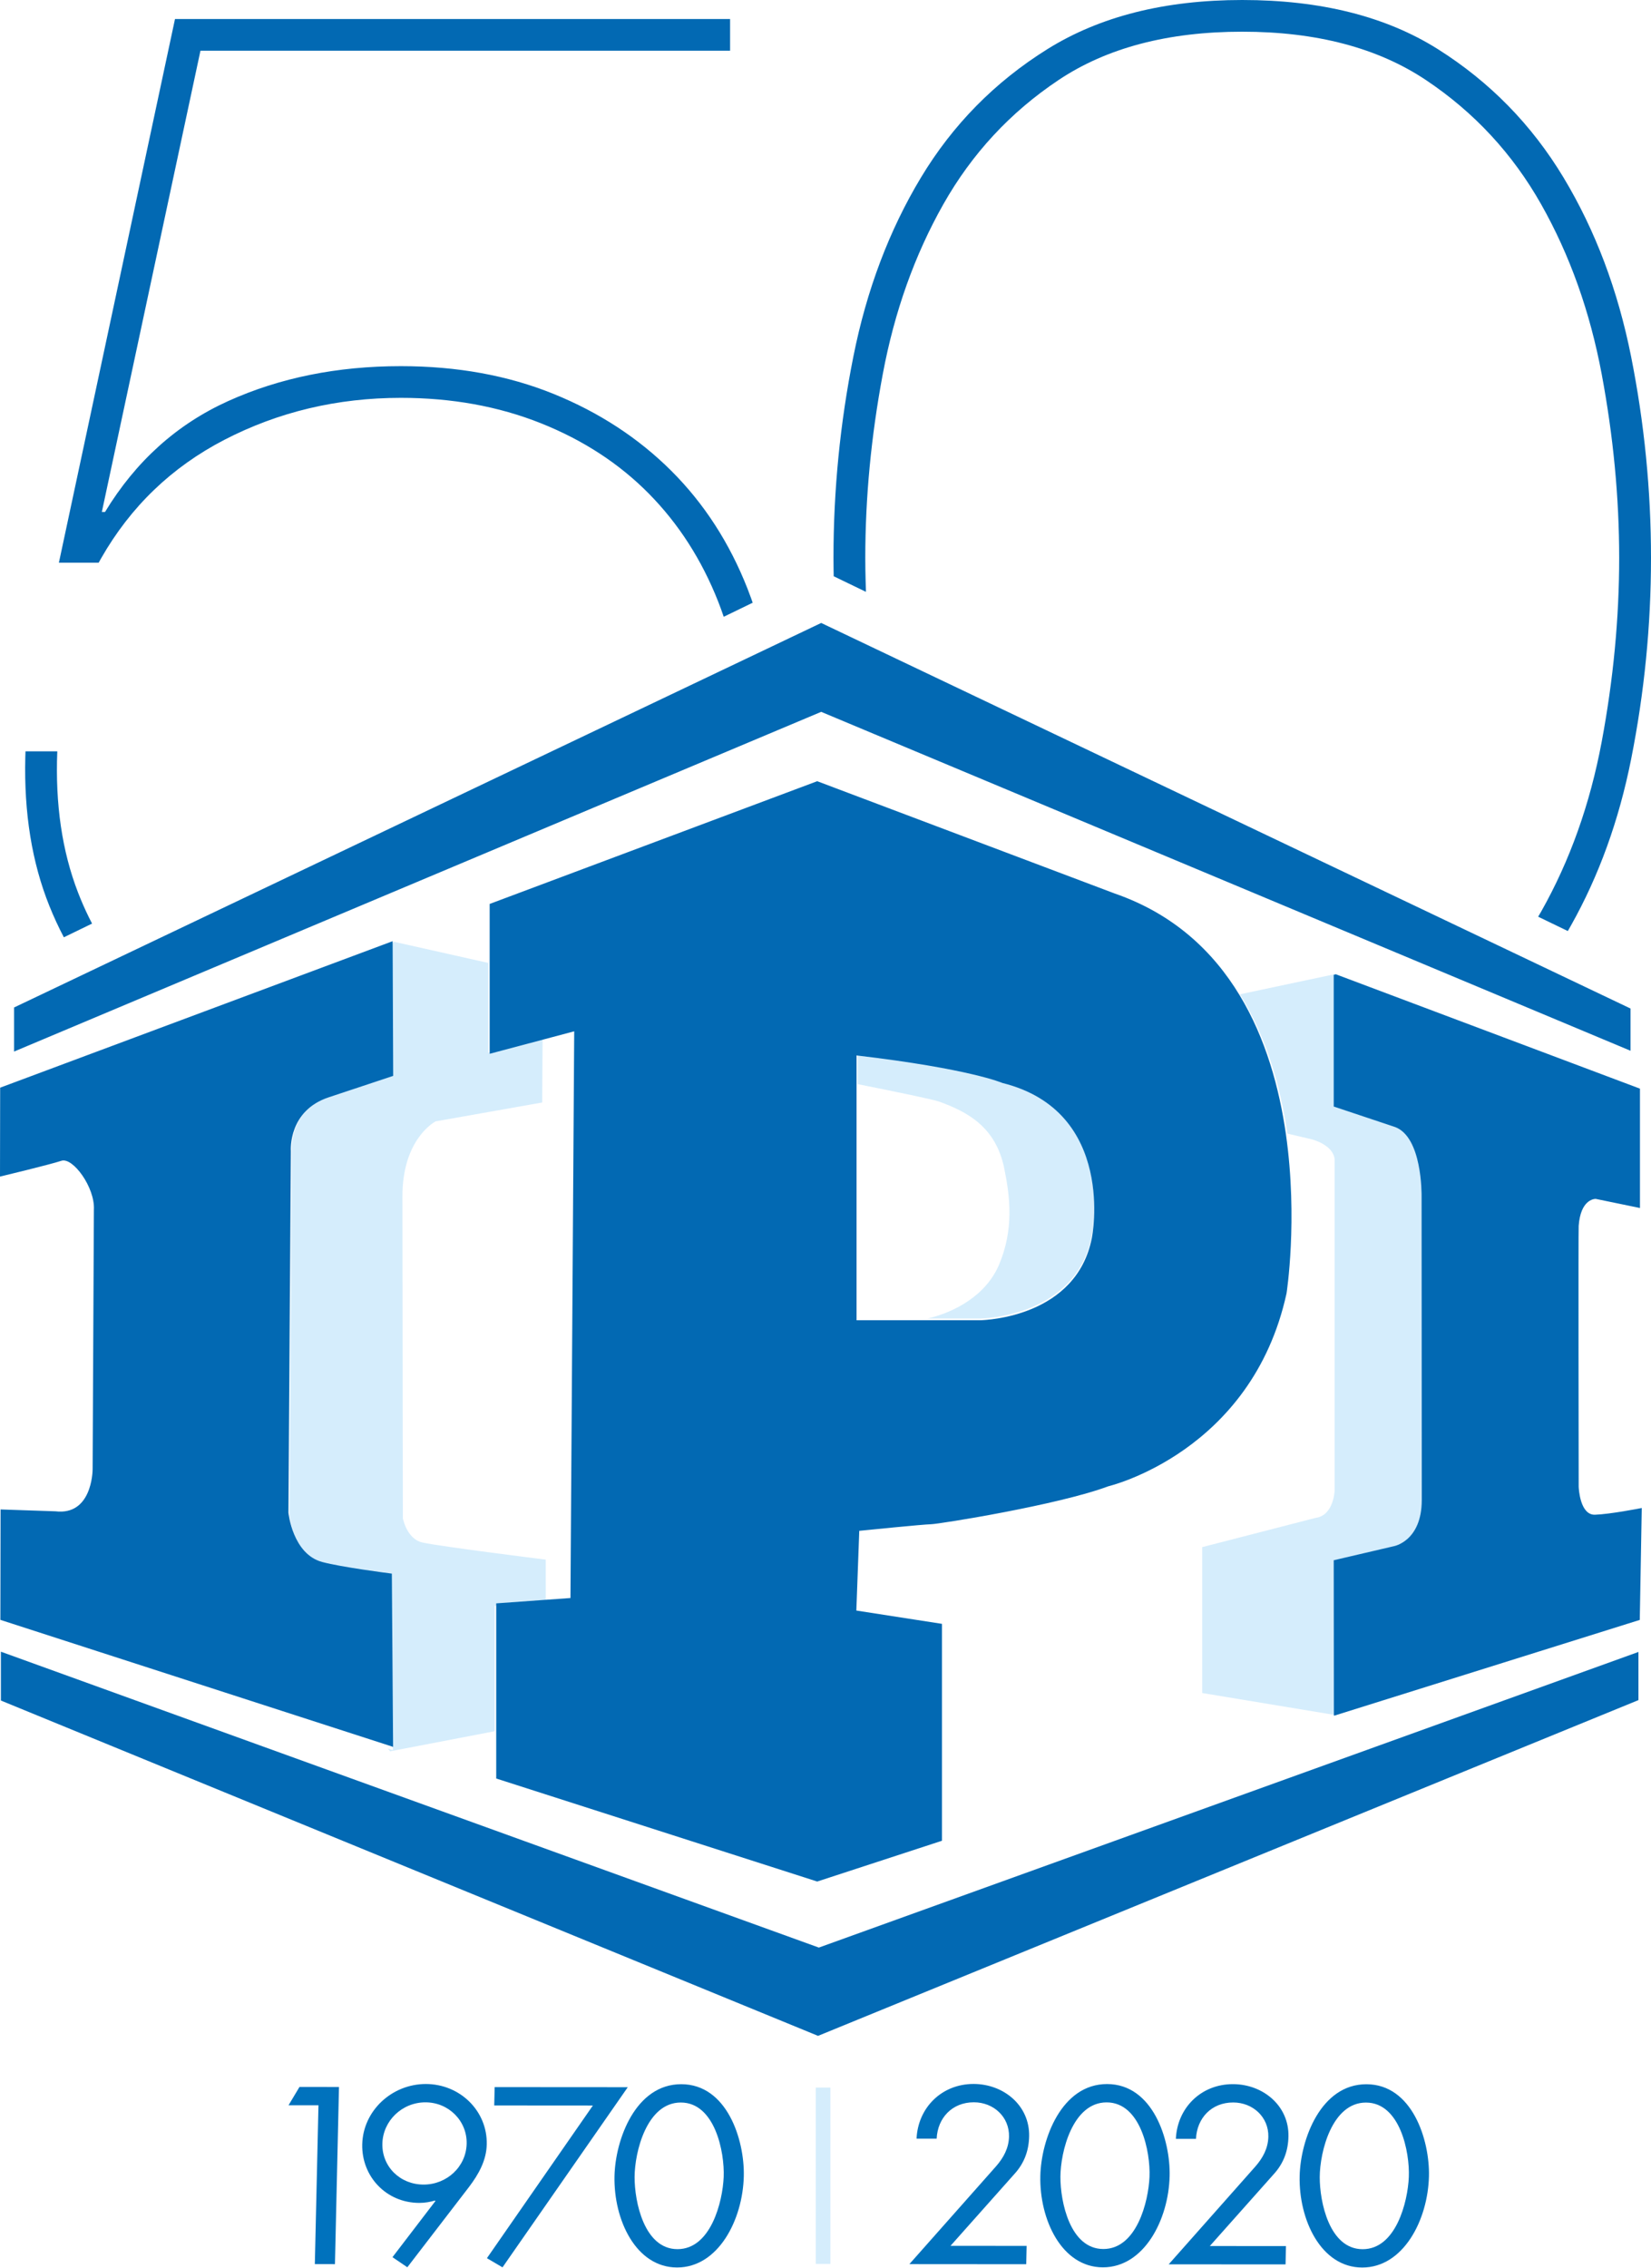 <?xml version="1.0" encoding="UTF-8"?>
<svg width="206px" height="283px" viewBox="0 0 206 283" version="1.1" xmlns="http://www.w3.org/2000/svg" xmlns:xlink="http://www.w3.org/1999/xlink">
    <!-- Generator: Sketch 64 (93537) - https://sketch.com -->
    <title>IPI_50_marchio_negativo</title>
    <desc>Created with Sketch.</desc>
    <g id="Page-2" stroke="none" stroke-width="1" fill="none" fill-rule="evenodd">
        <g id="1.0-SOCIETÀ---la-storia" transform="translate(-782, -805)">
            <g id="IPI_50_marchio_negativo" transform="translate(782, 805)">
                <g id="Group">
                    <path d="M85.001,260.03 C90.707,260.033 92.91,266.954 92.806,271.498 C92.682,276.951 89.619,282.9 84.481,282.897 C79.342,282.893 76.549,276.94 76.673,271.486 C76.777,266.942 79.294,260.026 85.001,260.03 Z M61.719,260.394 L78.329,260.405 L62.7,282.88 L60.755,281.736 L73.976,262.689 L61.667,262.68 L61.719,260.394 Z M53.138,260.006 C57.38,260.009 60.829,263.354 60.733,267.546 C60.688,269.54 59.723,271.268 58.521,272.851 L50.824,282.871 L48.971,281.61 L54.328,274.607 L54.27,274.548 C53.669,274.723 53.009,274.84 52.322,274.84 C48.199,274.837 45.107,271.551 45.198,267.535 C45.293,263.342 48.895,260.003 53.138,260.006 Z M37.367,260.373 L42.296,260.377 L41.792,282.481 L39.283,282.48 L39.735,262.661 L36,262.659 L37.367,260.373 Z M84.949,262.316 C80.706,262.313 79.192,268.469 79.18,271.605 C79.17,274.713 80.38,280.607 84.532,280.61 C88.685,280.613 90.164,274.721 90.295,271.613 C90.425,268.476 89.191,262.319 84.949,262.316 Z M53.086,262.293 C50.158,262.291 47.775,264.605 47.71,267.449 C47.645,270.322 49.924,272.551 52.852,272.554 C55.75,272.556 58.161,270.329 58.226,267.456 C58.291,264.612 55.984,262.295 53.086,262.293 Z" id="Combined-Shape" fill="#0072BD"></path>
                    <path d="M170.489,260.035 C176.195,260.04 178.397,266.96 178.294,271.504 C178.17,276.957 175.107,282.905 169.968,282.902 C164.83,282.899 162.037,276.945 162.161,271.493 C162.264,266.949 164.782,260.031 170.489,260.035 Z M138.133,260.012 C143.839,260.016 146.041,266.936 145.938,271.48 C145.814,276.933 142.75,282.882 137.612,282.879 C132.473,282.875 129.681,276.922 129.805,271.469 C129.908,266.925 132.426,260.008 138.133,260.012 Z M153.832,260.024 C157.596,260.026 160.852,262.726 160.764,266.566 C160.723,268.354 160.15,269.908 158.955,271.226 L150.953,280.221 L160.453,280.227 L160.401,282.514 L145.822,282.504 L156.646,270.287 C157.566,269.232 158.222,268.03 158.254,266.593 C158.31,264.13 156.32,262.312 153.87,262.31 C151.152,262.308 149.344,264.271 149.226,266.851 L146.716,266.849 C146.893,262.979 149.859,260.021 153.832,260.024 Z M121.476,260 C125.241,260.003 128.496,262.702 128.408,266.542 C128.368,268.331 127.794,269.885 126.599,271.202 L118.597,280.197 L128.097,280.204 L128.045,282.491 L113.465,282.48 L124.29,270.263 C125.21,269.208 125.865,268.007 125.898,266.57 C125.954,264.107 123.964,262.289 121.514,262.287 C118.795,262.285 116.988,264.248 116.869,266.828 L114.361,266.826 C114.538,262.956 117.503,259.997 121.476,260 Z M170.436,262.322 C166.194,262.319 164.68,268.475 164.668,271.612 C164.656,274.719 165.867,280.613 170.02,280.616 C174.172,280.619 175.651,274.727 175.782,271.619 C175.913,268.482 174.678,262.325 170.436,262.322 Z M138.08,262.299 C133.838,262.295 132.324,268.452 132.312,271.588 C132.3,274.695 133.511,280.589 137.664,280.593 C141.817,280.596 143.295,274.703 143.426,271.596 C143.557,268.459 142.323,262.302 138.08,262.299 Z" id="Combined-Shape" fill="#0072BD"></path>
                    <polygon id="Stroke-47" fill="#D5EDFC" points="103.612 260.451 103.612 282.452 101.786 282.452 101.786 260.451"></polygon>
                    <path d="M49.172,117.5 L60.925,120.139 L60.925,131.355 L67.701,129.522 L67.65,137.552 L54.346,139.907 C53.749,140.246 50.211,142.538 50.211,149.263 C50.211,151.073 50.26,185.414 50.265,189.177 L50.266,189.436 C50.347,189.819 50.909,192.073 52.746,192.458 C55.217,192.976 67.321,194.485 67.442,194.5 L67.442,194.5 L68.092,194.581 L68.1,199.879 L61.734,200.347 L61.734,215.99 L48.671,218.5 L48.395,218.156 L49.011,218.359 L48.857,196.612 C48.857,196.612 42.713,195.822 40.262,195.152 C36.608,194.158 36.1,188.962 36.1,188.962 L36.1,188.962 L36.4,143.571 C36.4,143.571 36.007,138.533 41.056,136.821 L41.056,136.821 L49.022,134.128 L48.957,117.706 L49.172,117.5 Z M166.74,121.5 L166.74,137.951 L174.389,140.448 C178.169,141.543 177.976,149.314 177.976,149.314 L177.977,150.112 C177.98,154.645 177.995,177.192 177.999,184.781 L178,187.088 C178,192.243 174.433,192.859 174.433,192.859 L174.433,192.859 L166.74,194.614 L166.759,214 L150,211.225 L150,193.025 L164.148,189.376 C166.435,189.076 166.528,185.947 166.528,185.916 L166.528,144.671 C166.372,142.802 163.672,142.145 163.646,142.139 L163.646,142.139 L160.626,141.428 C159.784,135.654 158.049,129.453 154.705,124.053 L154.705,124.053 L166.74,121.5 Z M107,131.5 C121.097,133.162 125.107,134.933 125.107,134.933 C139.305,138.477 136.216,154.204 136.216,154.204 C134.262,164.395 122.33,164.5 122.33,164.5 L122.33,164.5 L115.74,164.5 C119.123,163.715 123.051,161.611 124.67,157.75 C126.494,153.395 126.05,149.41 125.299,145.75 C124.249,140.635 120.771,138.732 117.17,137.436 C116.402,137.162 111.806,136.213 107,135.258 L107,135.258 Z" id="Combined-Shape" fill="#D5EDFC"></path>
                    <path d="M0.112,206.07 L102.17,242.985 L204.434,206.101 L204.434,212.11 L102.07,254 L0.112,212.163 L0.112,206.07 Z M101.966,97.466 L139.102,111.482 C146.41,114.017 151.352,118.678 154.671,124.167 C157.934,129.563 159.626,135.757 160.449,141.526 C161.967,152.176 160.524,161.369 160.524,161.369 C156.181,181.213 138.293,185.432 138.293,185.432 C132.086,187.758 117.212,190.144 116.161,190.168 C115.156,190.188 107.886,190.922 107.256,190.986 L107.213,190.99 L106.848,200.937 L117.532,202.596 L117.532,229.657 L101.966,234.745 L61.916,221.892 L61.916,200.042 L68.355,199.577 L71.178,199.373 L71.646,128.67 L67.951,129.652 L61.097,131.474 L61.097,112.778 L101.966,97.466 Z M48.99,117.425 L48.992,117.91 L49.058,134.231 L41.001,136.907 C35.985,138.578 36.279,143.437 36.291,143.61 L36.292,143.615 L35.988,188.727 C35.988,188.727 36.502,193.891 40.198,194.879 C42.567,195.515 48.347,196.26 48.856,196.325 L48.892,196.33 L49.047,217.944 L48.424,217.742 L0.047,202.099 L0.072,188.323 L6.921,188.555 C11.413,189.093 11.554,183.706 11.558,183.306 L11.558,183.283 L11.714,150.923 C11.866,148.145 9.083,144.346 7.659,144.823 C6.279,145.284 0.295,146.725 0.01,146.793 L8.8817842e-14,146.796 L0.02,135.702 L48.99,117.425 Z M166.687,121.557 L167.231,121.762 L204.623,135.823 L204.623,150.714 L199.104,149.577 L199.072,149.577 C198.825,149.584 197.209,149.747 196.977,152.94 C196.929,153.584 196.973,182.995 196.977,185.347 L196.978,185.507 C196.986,185.721 197.149,189.043 199.014,188.98 C200.886,188.918 204.612,188.19 204.836,188.145 L204.846,188.143 L204.599,202.105 L166.617,214.008 L166.512,214.042 L166.431,214.028 L166.413,194.661 L173.918,192.908 C173.918,192.908 177.398,192.292 177.398,187.141 L177.398,185.996 C177.395,179.922 177.379,154.992 177.376,150.202 L177.376,149.373 C177.384,148.849 177.425,141.892 174.089,140.619 L173.876,140.547 L166.413,138.053 L166.413,121.617 L166.687,121.557 Z M106.875,131.679 L106.875,164.718 L122.325,164.718 C123.091,164.699 134.346,164.266 136.243,154.41 C136.243,154.41 139.347,138.665 125.076,135.116 C125.076,135.116 121.045,133.343 106.875,131.679 Z M102.462,77.722 L106.216,79.51 L203.444,125.826 L203.444,131.095 L102.462,88.812 L1.757,131.194 L1.757,125.696 L98.877,79.43 L102.462,77.722 Z M7.149,93.737 C6.883,100.331 7.745,106.196 9.73,111.338 C10.148,112.421 10.608,113.466 11.106,114.478 L11.487,115.23 L7.967,116.94 C7.308,115.685 6.703,114.379 6.157,113.019 C3.984,107.609 2.984,101.432 3.157,94.484 L3.18,93.737 L7.149,93.737 Z M154.997,0 C164.787,0 172.923,2.046 179.407,6.131 C185.888,10.219 191.116,15.558 195.085,22.149 C199.054,28.743 201.863,36.19 203.519,44.496 C205.171,52.801 206,61.175 206,69.611 C206,78.049 205.171,86.42 203.519,94.726 C201.998,102.358 199.499,109.265 196.026,115.448 L195.621,116.159 L191.921,114.371 C192.05,114.151 192.18,113.933 192.306,113.711 C195.878,107.383 198.39,100.331 199.847,92.551 C201.302,84.773 202.03,77.126 202.03,69.611 C202.03,62.096 201.302,54.451 199.847,46.671 C198.39,38.894 195.878,31.839 192.306,25.511 C188.734,19.183 183.937,14.01 177.918,9.987 C171.896,5.967 164.256,3.955 154.997,3.955 C145.735,3.955 138.094,5.967 132.076,9.987 C126.054,14.01 121.261,19.183 117.688,25.511 C114.116,31.839 111.601,38.894 110.147,46.671 C108.69,54.451 107.964,62.096 107.964,69.611 C107.964,70.547 107.979,71.487 108.004,72.428 L108.048,73.841 L104.022,71.895 C104.009,71.134 103.995,70.373 103.995,69.611 C103.995,61.175 104.819,52.801 106.475,44.496 C108.128,36.19 110.941,28.743 114.91,22.149 C118.879,15.558 124.138,10.219 130.686,6.131 C137.236,2.046 145.338,0 154.997,0 Z M91.095,2.373 L91.095,6.329 L25.011,6.329 L12.707,63.876 L13.103,63.876 C16.939,57.548 22.065,52.934 28.483,50.033 C34.899,47.135 42.078,45.682 50.016,45.682 C57.026,45.682 63.377,46.838 69.067,49.143 C74.754,51.451 79.651,54.65 83.753,58.734 C87.852,62.822 91.027,67.732 93.278,73.467 C93.428,73.848 93.571,74.232 93.709,74.617 L93.914,75.197 L90.301,76.952 C90.084,76.311 89.854,75.676 89.607,75.049 C87.554,69.843 84.676,65.359 80.974,61.602 C77.269,57.844 72.769,54.912 67.479,52.801 C62.186,50.694 56.366,49.637 50.016,49.637 C42.078,49.637 34.735,51.386 27.987,54.878 C21.428,58.276 16.303,63.198 12.622,69.648 L12.309,70.204 L7.348,70.204 L21.835,2.373 L91.095,2.373 Z" id="Combined-Shape" fill="#0269B3"></path>
                </g>
            </g>
        </g>
    </g>
</svg>